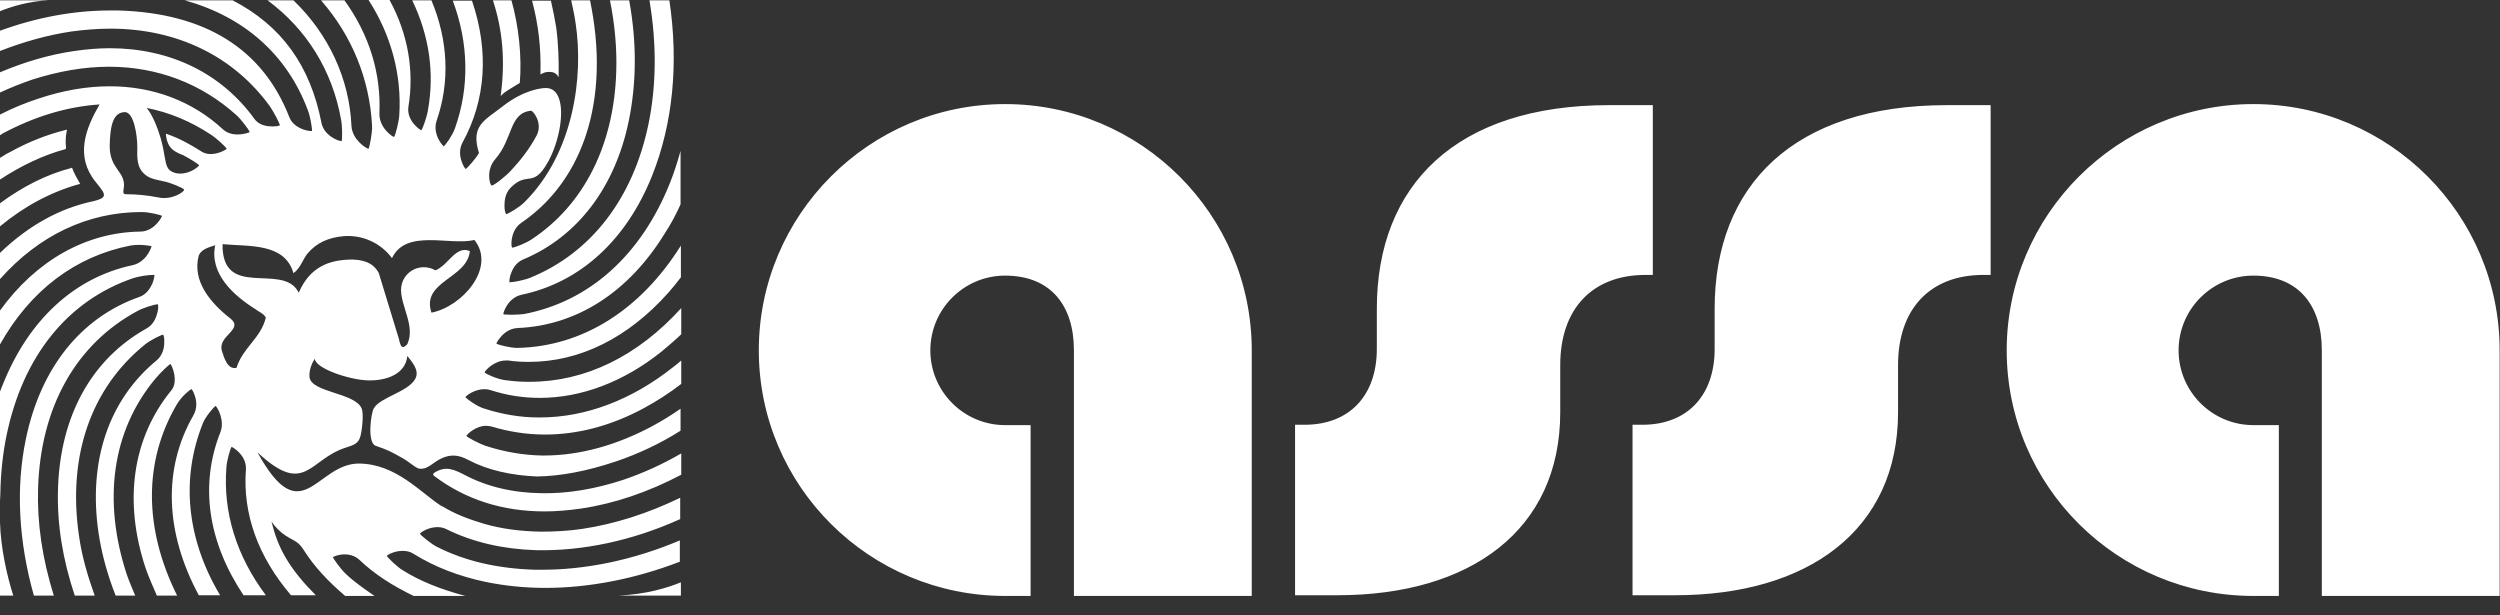 <svg width="126" height="31" viewBox="0 0 126 31" fill="none" xmlns="http://www.w3.org/2000/svg">
    <rect x="0" y="0" width="126" height="31" fill="#333333" stroke="none"/>
    <path d="M3.997 9.278C2.588 9.665 1.233 10.387 0 11.408V10.246C1.144 9.401 2.359 8.785 3.592 8.468L3.627 8.451L3.645 8.486C3.733 8.732 3.874 8.979 4.015 9.225L4.05 9.278H3.997ZM3.328 7.482V7.447C3.293 7.148 3.31 6.866 3.363 6.602L3.381 6.532L3.31 6.549C2.395 6.778 1.479 7.13 0.581 7.623C0.405 7.711 0.211 7.817 0 7.958V9.049C1.074 8.345 2.183 7.817 3.293 7.518L3.328 7.482ZM27.345 24.859C25.813 24.841 24.51 24.525 23.33 23.891C22.995 23.715 22.731 23.627 22.503 23.627C22.256 23.627 22.08 23.715 21.922 23.803C21.869 23.838 21.833 23.873 21.833 23.908C21.833 23.926 21.833 23.944 21.869 23.979C23.453 25.176 25.32 25.775 27.45 25.775C28.031 25.775 28.648 25.722 29.264 25.634C30.954 25.387 32.662 24.806 34.335 23.926V22.852C33.366 23.416 32.38 23.856 31.394 24.19C29.986 24.648 28.63 24.877 27.345 24.859ZM33.771 9.208C33.965 8.715 34.141 8.187 34.3 7.606V10.299C34.071 10.81 33.807 11.303 33.507 11.761C31.694 14.718 29.07 16.408 26.095 16.532C25.672 16.549 25.373 16.813 25.232 16.989C25.091 17.148 25.02 17.289 25.02 17.324C25.108 17.377 25.725 17.535 26.059 17.535H26.077C29.352 17.465 32.275 15.634 34.317 12.377V13.979C34.106 14.261 33.895 14.507 33.683 14.754C31.659 17.025 29.229 18.239 26.658 18.239C26.323 18.239 25.971 18.222 25.619 18.169C25.584 18.169 25.531 18.169 25.496 18.169C24.915 18.169 24.457 18.662 24.422 18.768C24.492 18.856 25.056 19.102 25.425 19.155C25.813 19.208 26.2 19.243 26.587 19.243H26.693C29.493 19.243 32.134 17.958 34.335 15.528V16.849C34 17.166 33.648 17.465 33.331 17.729C31.412 19.261 29.281 20.053 27.204 20.053C26.376 20.053 25.549 19.93 24.739 19.666C24.633 19.63 24.527 19.613 24.422 19.613C23.911 19.613 23.488 19.947 23.453 20.018C23.524 20.106 24.034 20.475 24.369 20.581C25.285 20.88 26.218 21.039 27.116 21.039H27.221C29.51 21.039 31.852 20.158 33.947 18.486C34.088 18.38 34.212 18.275 34.335 18.169V19.349C33.719 19.824 33.085 20.229 32.433 20.581C30.796 21.461 29.123 21.901 27.468 21.901C26.552 21.901 25.654 21.761 24.774 21.497C24.686 21.479 24.598 21.461 24.492 21.461C23.982 21.461 23.541 21.884 23.506 21.972C23.577 22.06 24.158 22.359 24.457 22.465C25.425 22.782 26.394 22.94 27.309 22.958C27.345 22.958 27.38 22.958 27.415 22.958C29.211 22.958 31.06 22.447 32.873 21.479C33.331 21.232 33.824 20.933 34.3 20.599V21.708C33.243 22.377 32.134 22.887 31.042 23.257C29.563 23.75 28.26 23.997 27.063 24.014C25.777 23.961 24.58 23.697 23.612 23.187C23.119 22.922 22.591 22.799 21.851 23.345C21.534 23.574 21.411 23.627 21.182 23.627C20.971 23.627 20.654 23.292 20.302 23.099C19.685 22.747 19.58 22.694 18.928 22.465C18.506 22.306 18.682 20.863 18.84 20.581C19.157 20.018 20.583 19.753 20.935 19.084C21.164 18.644 20.724 18.204 20.53 17.94C20.442 18.838 19.509 19.19 18.576 19.172C17.625 19.155 15.9 18.574 15.864 18.081C15.724 18.292 15.565 18.662 15.6 19.014C15.706 19.789 17.889 19.789 18.224 20.581C18.347 20.845 18.241 21.761 18.153 22.025C18.048 22.359 17.837 22.43 17.396 22.57C15.565 23.169 15.371 25.035 12.977 22.799C15.213 26.866 15.935 23.345 18.101 23.363C19.949 23.38 21.2 24.824 22.203 25.475C22.238 25.493 22.291 25.528 22.344 25.546C22.89 25.88 23.541 26.144 24.369 26.391C25.267 26.655 26.235 26.778 27.257 26.796C27.943 26.796 28.648 26.761 29.352 26.655C30.989 26.408 32.645 25.88 34.282 25.088V26.162C31.87 27.253 29.352 27.782 27.01 27.729C25.337 27.676 23.823 27.324 22.503 26.672C22.362 26.602 22.221 26.567 22.045 26.567C21.605 26.567 21.217 26.813 21.164 26.901C21.217 26.989 21.728 27.412 22.009 27.553C23.418 28.275 25.091 28.662 26.975 28.715C27.063 28.715 27.133 28.715 27.221 28.715C29.493 28.732 31.94 28.222 34.264 27.236V28.31C32.028 29.172 29.686 29.63 27.485 29.63C26.447 29.63 25.443 29.525 24.492 29.331C23.136 29.049 21.904 28.574 20.83 27.905C20.671 27.799 20.478 27.764 20.284 27.764C19.879 27.764 19.544 27.958 19.492 28.011C19.544 28.116 20.02 28.574 20.284 28.732C21.2 29.313 22.274 29.718 23.453 30.035H20.847C19.791 29.525 18.875 28.944 18.101 28.204C17.872 27.993 17.572 27.94 17.379 27.94C17.062 27.94 16.815 28.046 16.78 28.081C16.815 28.187 17.185 28.697 17.431 28.926C17.854 29.331 18.347 29.666 18.875 30.035H17.396C16.551 29.313 15.847 28.574 15.301 27.711C15.09 27.377 14.914 27.289 14.685 27.166C14.597 27.113 14.491 27.06 14.385 26.989C14.139 26.831 13.875 26.567 13.681 26.285C13.822 26.849 14.033 27.518 14.456 28.204C14.843 28.838 15.336 29.419 15.917 30H14.667C13.012 28.063 12.22 25.898 12.396 23.644C12.413 23.239 12.184 22.94 12.044 22.799C11.867 22.623 11.709 22.535 11.674 22.518C11.603 22.606 11.427 23.239 11.41 23.556C11.234 25.828 11.92 28.028 13.399 30H12.273C10.476 27.306 10.054 24.437 11.11 21.778C11.339 21.18 10.952 20.511 10.864 20.458C10.776 20.511 10.353 21.003 10.23 21.32C9.103 24.12 9.402 27.166 11.093 30H10.036H10.019C8.311 26.831 8.205 23.627 9.737 20.951C9.966 20.563 9.895 20.176 9.825 19.965C9.755 19.736 9.667 19.613 9.649 19.613C9.579 19.63 9.156 19.965 8.909 20.387C7.237 23.239 7.237 26.62 8.927 30.018H7.906C7.695 29.525 7.501 29.102 7.342 28.644C6.215 25.264 6.673 22.078 8.628 19.683C8.839 19.437 8.821 19.102 8.786 18.873C8.733 18.591 8.628 18.38 8.593 18.345C8.504 18.38 8.082 18.785 7.818 19.102C5.652 21.708 5.159 25.211 6.392 28.961C6.515 29.313 6.656 29.63 6.814 30.018H5.828C5.406 28.944 5.124 27.905 4.965 26.849C4.437 23.239 5.476 20.158 7.888 18.169C8.205 17.905 8.276 17.518 8.276 17.306C8.293 17.078 8.258 16.901 8.223 16.866C8.1 16.884 7.536 17.166 7.29 17.377C4.578 19.578 3.398 22.993 3.979 26.989C4.12 28.011 4.402 28.979 4.772 30.018H3.768C3.152 28.169 2.87 26.408 2.923 24.648C3.029 20.968 4.613 18.099 7.395 16.549C7.747 16.356 7.871 15.986 7.923 15.792C7.994 15.563 7.976 15.387 7.959 15.335C7.783 15.335 7.184 15.528 6.937 15.669C3.821 17.341 2.042 20.528 1.919 24.613C1.866 26.373 2.131 28.151 2.712 30.018H1.708C0.933 27.271 0.792 24.578 1.303 22.13C2.042 18.556 4.067 16.003 7.025 14.965C7.395 14.841 7.589 14.489 7.677 14.296C7.765 14.085 7.783 13.908 7.783 13.856C7.765 13.856 7.747 13.856 7.695 13.856C7.466 13.856 7.008 13.926 6.726 14.014C3.416 15.141 1.162 17.94 0.335 21.919C0.141 22.852 0.035 23.838 0.018 24.877L0 25.264V19.736C0.053 19.613 0.088 19.489 0.141 19.384C1.444 16.109 3.768 13.979 6.691 13.363C7.096 13.275 7.36 12.958 7.466 12.782C7.589 12.588 7.624 12.447 7.642 12.412C7.589 12.394 7.325 12.341 6.99 12.341C6.832 12.341 6.673 12.359 6.568 12.377C3.803 12.922 1.532 14.63 0 17.359V15.651C1.831 13.116 4.349 11.708 7.078 11.672C7.483 11.672 7.783 11.409 7.923 11.25C8.082 11.074 8.152 10.915 8.17 10.88C8.082 10.828 7.518 10.687 7.131 10.687C4.42 10.687 1.954 11.866 0 14.067V12.746C1.426 11.373 3.011 10.493 4.701 10.141C5.018 10.07 5.194 9.982 5.229 9.877C5.282 9.736 5.106 9.525 4.895 9.261L4.824 9.173C3.768 7.87 4.314 6.479 5.018 5.264C3.398 5.37 1.743 5.863 0.106 6.743C0.088 6.761 0.07 6.778 0.035 6.796C0.035 6.796 0.018 6.796 0 6.813V5.775C0.651 5.44 1.303 5.176 1.954 4.965C3.169 4.56 4.367 4.349 5.529 4.349C7.73 4.349 9.719 5.106 11.251 6.532C11.463 6.725 11.762 6.778 11.956 6.778C12.273 6.778 12.537 6.69 12.589 6.655C12.537 6.532 12.149 6.004 11.903 5.792C10.142 4.208 7.923 3.363 5.494 3.363C4.243 3.363 2.94 3.592 1.62 4.014C1.109 4.19 0.563 4.401 0 4.665V3.644C1.25 3.116 2.518 2.746 3.75 2.57C4.367 2.482 4.965 2.43 5.529 2.43C8.575 2.43 11.163 3.697 12.818 5.986C13.065 6.338 13.505 6.373 13.734 6.373C13.945 6.373 14.069 6.338 14.104 6.32C14.104 6.215 13.787 5.634 13.611 5.37C11.78 2.835 8.927 1.444 5.564 1.444C4.93 1.444 4.279 1.496 3.61 1.585C2.43 1.761 1.215 2.095 0 2.57V1.549C1.884 0.863 3.75 0.528 5.546 0.528C5.687 0.528 5.811 0.528 5.951 0.528C10.336 0.651 13.241 2.465 14.579 5.898C14.79 6.444 15.442 6.602 15.671 6.602C15.688 6.602 15.706 6.602 15.724 6.602C15.741 6.496 15.636 5.845 15.512 5.546C14.473 2.764 12.308 0.845 9.314 0.018H11.727C14.174 1.285 15.636 3.292 16.199 6.18C16.322 6.831 17.044 7.113 17.22 7.113C17.256 7.007 17.256 6.32 17.185 6.004C16.745 3.556 15.46 1.479 13.487 0.018H14.79C16.569 1.725 17.608 3.979 17.713 6.338C17.748 7.042 18.453 7.482 18.576 7.5C18.629 7.394 18.77 6.69 18.752 6.338C18.629 3.996 17.748 1.813 16.181 0.018H17.361C18.611 1.743 19.21 3.697 19.122 5.704C19.104 6.144 19.351 6.479 19.509 6.637C19.668 6.813 19.826 6.901 19.861 6.901C19.932 6.813 20.108 6.127 20.125 5.792C20.249 3.785 19.721 1.778 18.576 0H19.633C20.566 1.708 20.883 3.574 20.583 5.387C20.53 5.739 20.689 6.039 20.847 6.232C21.006 6.426 21.182 6.549 21.235 6.567C21.305 6.479 21.517 5.898 21.569 5.546C21.904 3.68 21.64 1.813 20.777 0.018H21.745C22.591 2.042 22.679 4.137 22.009 6.074C21.869 6.461 22.009 6.849 22.115 7.042C22.221 7.236 22.326 7.342 22.362 7.377C22.45 7.324 22.82 6.796 22.925 6.479C23.665 4.419 23.629 2.183 22.82 0.035H23.788C24.651 2.57 24.492 5.035 23.312 7.183C23.119 7.535 23.189 7.923 23.26 8.116C23.33 8.345 23.436 8.486 23.471 8.521C23.559 8.468 23.982 7.993 24.14 7.711C23.77 6.514 24.246 6.162 24.968 5.634C25.073 5.546 25.197 5.475 25.32 5.37C26.447 4.489 27.345 4.437 27.503 4.437H27.521C27.767 4.437 27.961 4.56 28.084 4.771C28.507 5.493 28.19 7.113 27.644 8.116C27.204 8.926 26.922 8.979 26.587 9.014C26.359 9.049 26.112 9.085 25.742 9.454C25.443 9.754 25.425 10.158 25.425 10.387C25.425 10.616 25.478 10.757 25.513 10.792C25.619 10.775 26.165 10.458 26.429 10.194C28.947 7.694 29.405 3.803 29.017 1.215C28.965 0.827 28.877 0.423 28.788 0.018H29.739C29.986 1.232 30.109 2.412 30.074 3.556C29.986 6.901 28.63 9.63 26.27 11.232C25.936 11.461 25.83 11.831 25.795 12.042C25.76 12.271 25.777 12.447 25.813 12.482C25.936 12.482 26.552 12.236 26.799 12.06C29.44 10.317 30.954 7.289 31.06 3.574C31.095 2.447 30.989 1.232 30.743 0.018H31.711C32.099 2.148 32.081 4.173 31.694 6.074C31.007 9.437 29.105 11.937 26.359 13.081C25.989 13.239 25.83 13.574 25.76 13.768C25.672 13.979 25.672 14.172 25.672 14.225C25.672 14.225 25.689 14.225 25.707 14.225C25.901 14.225 26.482 14.102 26.728 13.996C29.792 12.746 31.905 10 32.68 6.268C33.085 4.313 33.102 2.201 32.733 0.018H33.736C34.212 3.187 33.912 6.232 32.873 8.838C31.57 12.113 29.229 14.243 26.27 14.859C25.883 14.947 25.637 15.246 25.531 15.422C25.408 15.634 25.355 15.81 25.373 15.845C25.39 15.845 25.531 15.863 25.795 15.863C26.042 15.863 26.288 15.845 26.411 15.828C29.722 15.194 32.328 12.835 33.771 9.208ZM9.279 9.56C9.279 9.489 8.557 9.19 8.24 9.137C7.659 9.014 7.466 8.961 7.219 8.715C6.92 8.415 6.902 7.975 6.92 7.412C6.92 6.796 6.744 5.669 6.304 5.651C5.67 5.651 5.546 6.408 5.529 7.359C5.529 8.486 6.251 8.609 6.251 9.331C6.251 9.542 6.127 9.789 6.339 9.789C6.885 9.789 7.413 9.842 7.959 9.947C8.663 10.106 9.297 9.665 9.279 9.56ZM10.036 8.327C9.984 8.257 9.561 7.993 9.226 7.817C9.174 7.799 9.138 7.782 9.086 7.764C8.751 7.606 8.452 7.465 8.364 6.831V6.743L8.434 6.761C9.033 6.972 9.579 7.271 10.107 7.606C10.248 7.711 10.424 7.764 10.617 7.764C11.022 7.764 11.374 7.553 11.427 7.5C11.374 7.394 10.899 6.954 10.617 6.778C9.631 6.127 8.557 5.669 7.395 5.44C7.659 5.775 7.888 6.268 8.1 6.972C8.205 7.342 8.258 7.641 8.293 7.87C8.381 8.345 8.416 8.574 8.769 8.697C8.857 8.732 8.98 8.75 9.086 8.75C9.579 8.75 10.001 8.415 10.036 8.327ZM13.399 16.003C13.258 15.775 13.047 15.722 12.871 15.581C11.78 14.894 10.547 13.803 10.846 12.359C10.529 12.465 10.16 12.553 10.019 12.87C9.667 14.172 10.617 15.282 11.639 16.074C12.273 16.62 10.97 16.919 11.181 17.676C11.287 18.011 11.463 18.644 11.92 18.539C12.237 17.518 13.153 17.042 13.399 16.003ZM23.911 12.095C22.679 12.394 20.46 11.514 19.756 13.011C19.21 12.271 18.312 11.831 17.326 11.901C16.551 11.972 15.953 12.236 15.495 12.782C15.266 13.063 15.143 13.521 14.79 13.768C14.35 12.236 12.572 12.43 11.216 12.306C11.181 15.106 14.192 13.239 15.019 14.683C15.037 14.718 15.055 14.754 15.055 14.754C15.618 13.451 16.586 13.081 17.784 13.081H17.801C18.594 13.116 18.893 13.415 19.087 13.75L20.055 16.919C20.161 17.183 20.161 17.764 20.53 17.341C20.935 16.461 20.231 15.493 20.213 14.63V14.613C20.213 13.979 20.724 13.468 21.358 13.468C21.569 13.468 21.781 13.521 21.939 13.627C22.591 13.38 22.978 12.341 23.682 12.658C23.541 14.049 21.217 14.172 21.745 15.757C23.295 15.458 25.02 13.486 23.911 12.095ZM25.725 8.627C26.253 8.063 26.711 7.465 27.045 6.831C27.38 6.197 26.852 5.563 26.764 5.581C25.654 5.687 25.866 6.989 24.968 8.011C24.475 8.574 24.686 9.313 24.774 9.349C24.862 9.384 25.496 8.873 25.725 8.627ZM27.239 3.75L27.309 3.715C27.503 3.609 27.626 3.627 27.732 3.627H27.75C27.89 3.627 28.014 3.697 28.084 3.785L28.155 3.891V3.768C28.172 3.134 28.137 2.113 28.031 1.373C27.961 0.951 27.873 0.493 27.767 0.035H26.816C27.133 1.215 27.274 2.412 27.239 3.68V3.75ZM25.249 4.718L25.232 4.842L25.32 4.754C25.425 4.648 25.689 4.489 25.918 4.349C26.024 4.296 26.112 4.225 26.183 4.19L26.2 4.173V4.155C26.306 2.852 26.147 1.32 25.777 0.018H24.844C25.337 1.532 25.461 3.028 25.249 4.718ZM65.271 21.408V30H67.402C74.11 30 78.636 26.725 78.636 20.775V18.398C78.636 15.563 80.255 13.856 82.932 13.856H83.302V5.299H81.101C73.388 5.299 69.392 9.331 69.392 15.563V17.588C69.392 19.912 68.036 21.408 65.747 21.408H65.271ZM82.28 21.408V30H84.428C91.119 30 95.662 26.725 95.662 20.775V18.398C95.662 15.563 97.282 13.856 99.958 13.856H100.328V5.299H98.127C90.415 5.299 86.418 9.331 86.418 15.563V17.588C86.418 19.912 85.062 21.408 82.773 21.408H82.28ZM51.942 30.018V21.426H50.657C48.579 21.426 46.889 19.736 46.889 17.658C46.889 15.581 48.579 13.891 50.657 13.891C52.964 13.891 54.126 15.405 54.126 17.658V30.035H63.088V17.658C63.088 10.81 57.506 5.246 50.657 5.246C43.808 5.246 38.244 10.828 38.244 17.658C38.244 24.507 43.825 30.035 50.657 30.035H51.942V30.018ZM114.854 30.018V21.426H113.569C111.491 21.426 109.801 19.736 109.801 17.658C109.801 15.581 111.491 13.891 113.569 13.891C115.858 13.891 117.02 15.405 117.02 17.658V30.035H125.982V17.658C125.982 10.81 120.418 5.246 113.569 5.246C106.72 5.246 101.138 10.828 101.138 17.658C101.138 24.507 106.72 30.035 113.569 30.035H114.854V30.018ZM0.669 30.018C0.335 28.961 0.035 27.588 0 26.32V30.018H0.669ZM0 0.563C0.528 0.352 1.444 0.053 2.447 0.018H0V0.563ZM34.317 28.275V27.201V28.275ZM34.317 29.349C33.63 29.63 32.592 29.947 31.183 30.018H34.317V29.349Z" fill="white"/>
    </svg>
